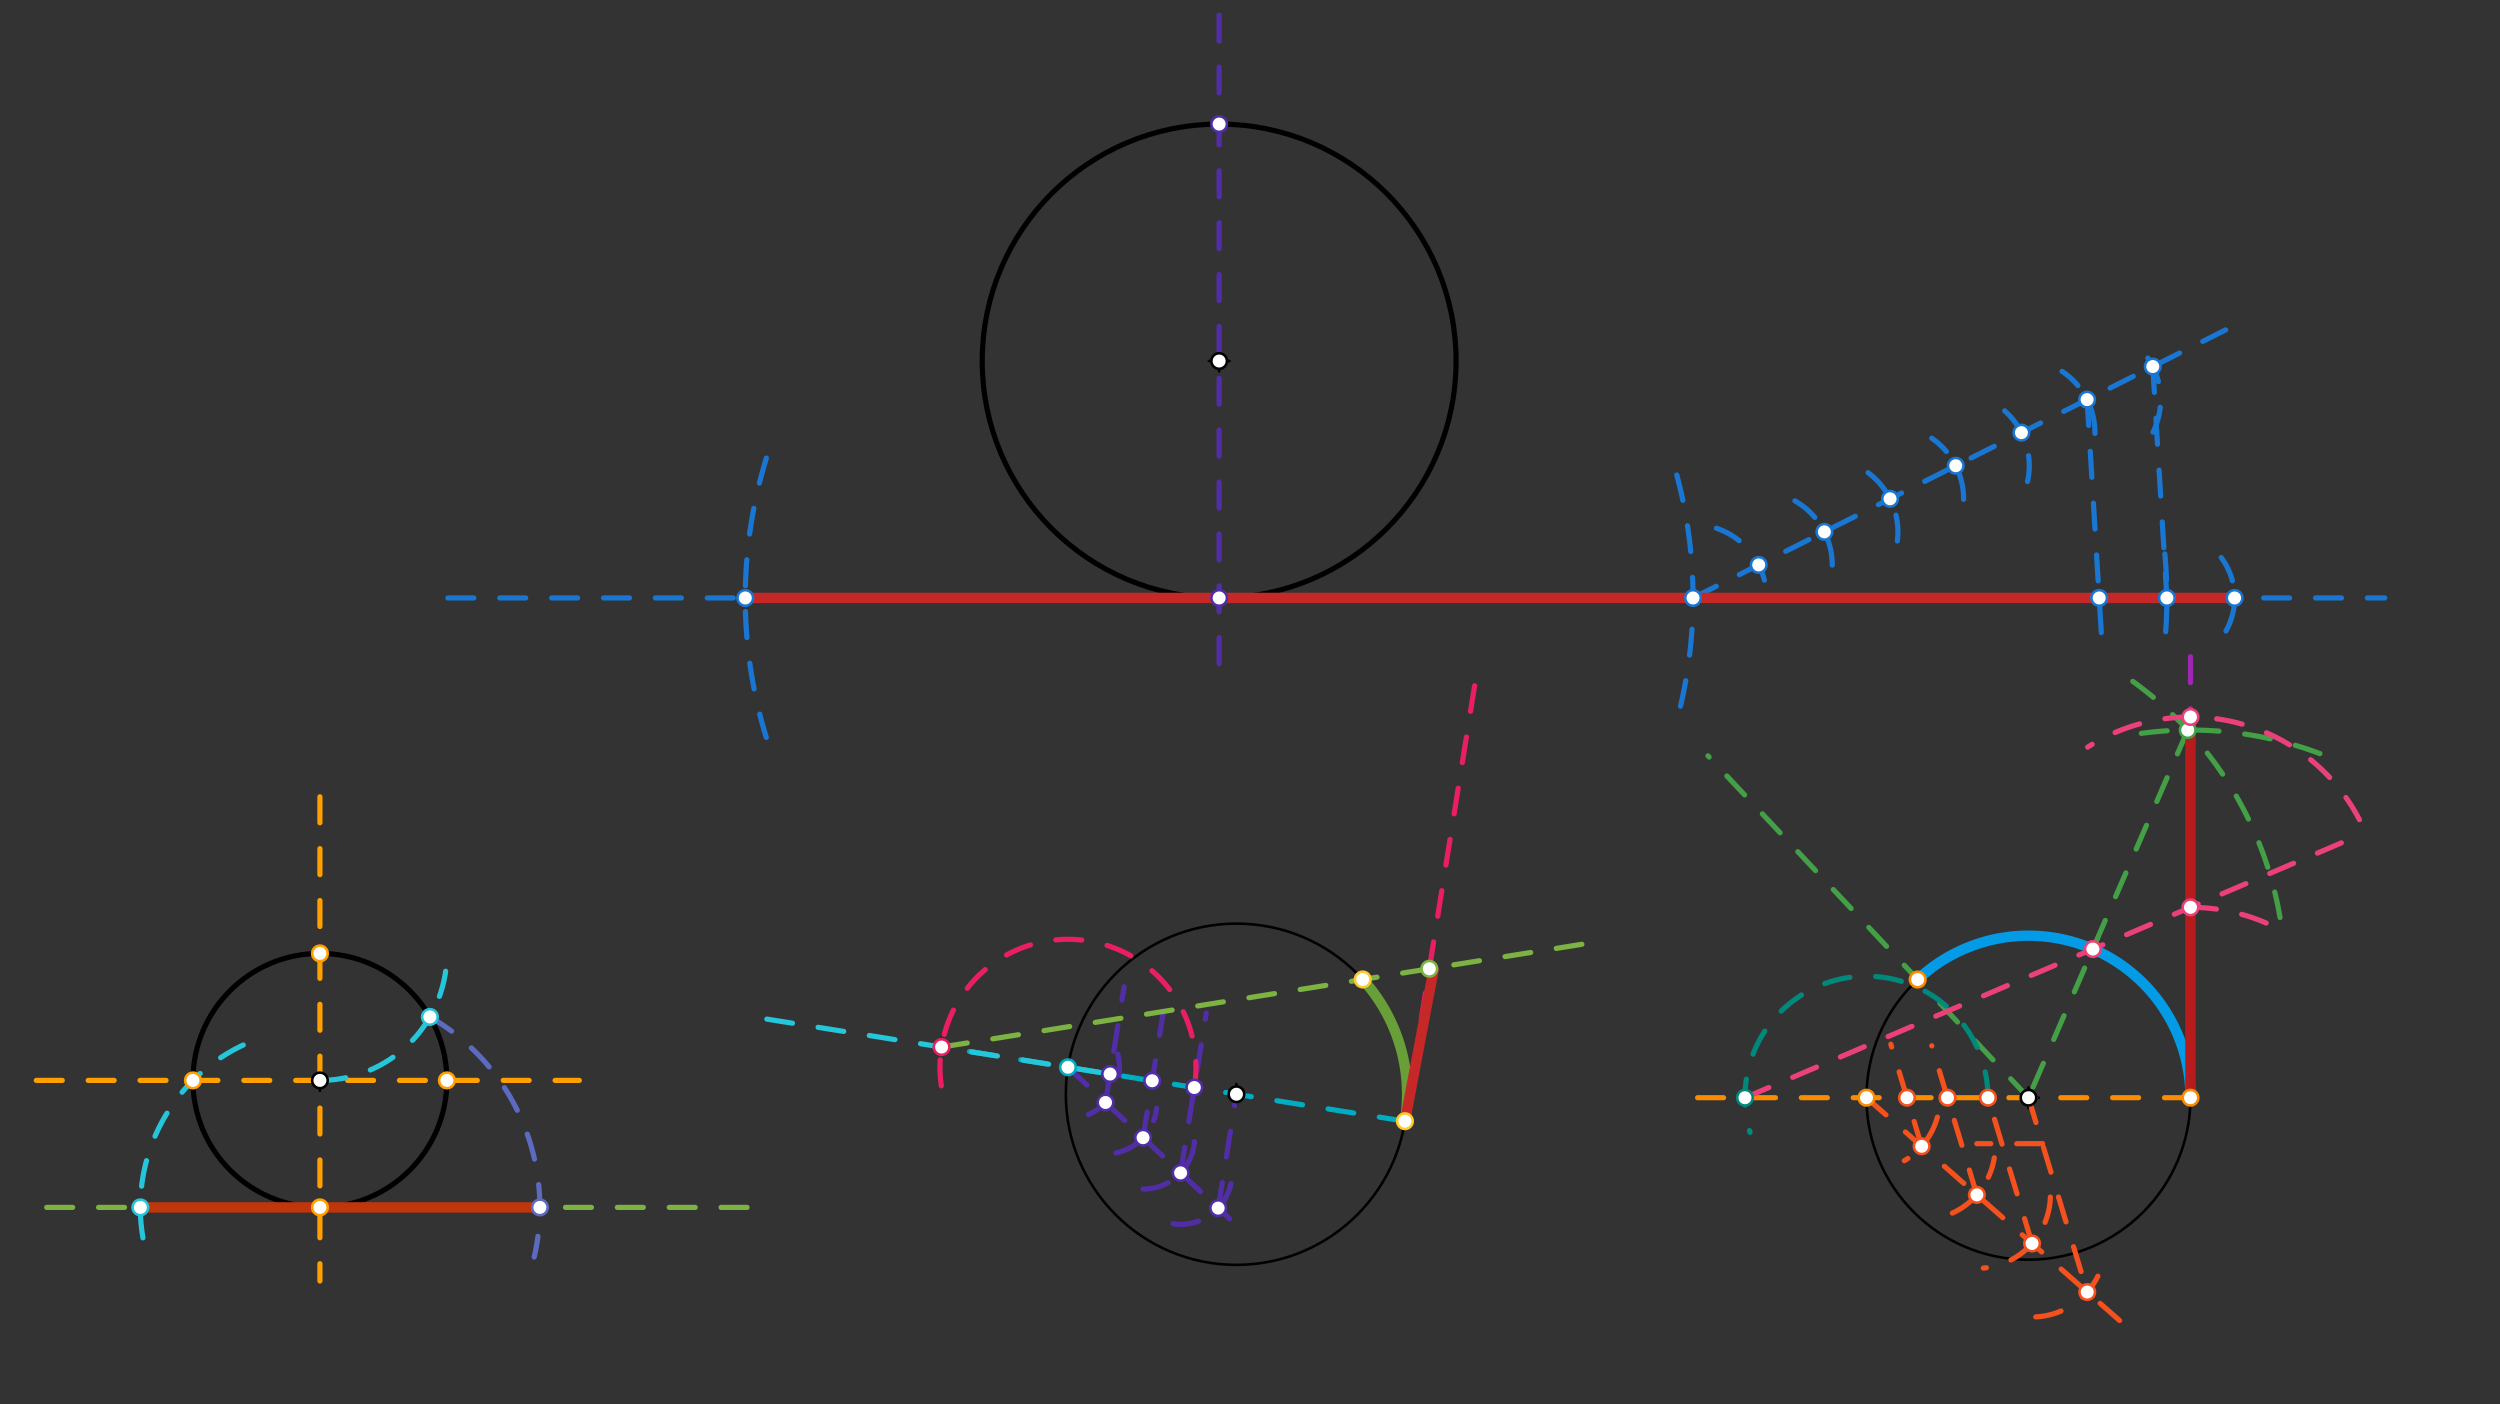 <svg xmlns="http://www.w3.org/2000/svg" class="svg--816" height="100%" preserveAspectRatio="xMidYMid meet" viewBox="0 0 963.78 541.417" width="100%"><rect x="0" y="0" width="963.78" height="541.417" fill="#333333" stroke="none"/><defs><marker id="marker-arrow" markerHeight="16" markerUnits="userSpaceOnUse" markerWidth="24" orient="auto-start-reverse" refX="24" refY="4" viewBox="0 0 24 8"><path d="M 0 0 L 24 4 L 0 8 z" stroke="inherit"></path></marker></defs><g class="aux-layer--949"></g><g class="main-layer--75a"><g class="element--733"><g class="center--a87"><line x1="466" y1="139.177" x2="474" y2="139.177" stroke="#000000" stroke-width="1" stroke-linecap="round"></line><line x1="470" y1="135.177" x2="470" y2="143.177" stroke="#000000" stroke-width="1" stroke-linecap="round"></line><circle class="hit--87b" cx="470" cy="139.177" r="4" stroke="none" fill="transparent"></circle></g><circle cx="470" cy="139.177" fill="none" r="91.341" stroke="#000000" stroke-dasharray="none" stroke-width="2"></circle></g><g class="element--733"><line stroke="#512DA8" stroke-dasharray="10" stroke-linecap="round" stroke-width="2" x1="470" x2="470" y1="5.844" y2="261.844"></line></g><g class="element--733"><line stroke="#1976D2" stroke-dasharray="10" stroke-linecap="round" stroke-width="2" x1="172.667" x2="919.333" y1="230.518" y2="230.518"></line></g><g class="element--733"><path d="M 647.858 272.219 A 182.681 182.681 0 0 0 646.015 181.617" fill="none" stroke="#1976D2" stroke-dasharray="10" stroke-linecap="round" stroke-width="2"></path></g><g class="element--733"><path d="M 295.455 176.605 A 182.681 182.681 0 0 0 295.41 284.284" fill="none" stroke="#1976D2" stroke-dasharray="10" stroke-linecap="round" stroke-width="2"></path></g><g class="element--733"><path d="M 834.899 243.522 A 182.682 182.682 0 0 0 833.686 205.825" fill="none" stroke="#1976D2" stroke-dasharray="10" stroke-linecap="round" stroke-width="2"></path></g><g class="element--733"><line stroke="#1976D2" stroke-dasharray="10" stroke-linecap="round" stroke-width="2" x1="652.681" x2="858" y1="230.518" y2="127.177"></line></g><g class="element--733"><path d="M 661.735 203.656 A 28.346 28.346 0 0 1 680.18 223.637" fill="none" stroke="#1976D2" stroke-dasharray="10" stroke-linecap="round" stroke-width="2"></path></g><g class="element--733"><path d="M 706.348 217.845 A 28.346 28.346 0 0 0 691.461 192.826" fill="none" stroke="#1976D2" stroke-dasharray="10" stroke-linecap="round" stroke-width="2"></path></g><g class="element--733"><path d="M 731.451 208.531 A 28.346 28.346 0 0 0 715.843 179.599" fill="none" stroke="#1976D2" stroke-dasharray="10" stroke-linecap="round" stroke-width="2"></path></g><g class="element--733"><path d="M 756.987 192.503 A 28.346 28.346 0 0 0 744.708 168.932" fill="none" stroke="#1976D2" stroke-dasharray="10" stroke-linecap="round" stroke-width="2"></path></g><g class="element--733"><path d="M 781.646 185.632 A 28.346 28.346 0 0 0 764.589 153.262" fill="none" stroke="#1976D2" stroke-dasharray="10" stroke-linecap="round" stroke-width="2"></path></g><g class="element--733"><path d="M 807.627 167.085 A 28.346 28.346 0 0 0 794.946 143.172" fill="none" stroke="#1976D2" stroke-dasharray="10" stroke-linecap="round" stroke-width="2"></path></g><g class="element--733"><path d="M 830.021 166.599 A 28.346 28.346 0 0 0 826.194 135.687" fill="none" stroke="#1976D2" stroke-dasharray="10" stroke-linecap="round" stroke-width="2"></path></g><g class="element--733"><line stroke="#1976D2" stroke-dasharray="10" stroke-linecap="round" stroke-width="2" x1="829.922" x2="835.363" y1="141.309" y2="230.518"></line></g><g class="element--733"><line stroke="#1976D2" stroke-dasharray="10" stroke-linecap="round" stroke-width="2" x1="804.602" x2="810.654" y1="154.053" y2="253.284"></line></g><g class="element--733"><path d="M 856.303 214.942 A 26.097 26.097 0 0 1 853.983 248.804" fill="none" stroke="#1976D2" stroke-dasharray="10" stroke-linecap="round" stroke-width="2"></path></g><g class="element--733"><line stroke="#C62828" stroke-dasharray="none" stroke-linecap="round" stroke-width="4" x1="287.319" x2="861.46" y1="230.518" y2="230.518"></line></g><g class="element--733"><g class="center--a87"><line x1="119.333" y1="416.51" x2="127.333" y2="416.51" stroke="#000000" stroke-width="1" stroke-linecap="round"></line><line x1="123.333" y1="412.51" x2="123.333" y2="420.51" stroke="#000000" stroke-width="1" stroke-linecap="round"></line><circle class="hit--87b" cx="123.333" cy="416.51" r="4" stroke="none" fill="transparent"></circle></g><circle cx="123.333" cy="416.51" fill="none" r="48.953" stroke="#000000" stroke-dasharray="none" stroke-width="2"></circle></g><g class="element--733"><line stroke="#FFA000" stroke-dasharray="10" stroke-linecap="round" stroke-width="2" x1="14" x2="223.333" y1="416.51" y2="416.51"></line></g><g class="element--733"><line stroke="#FFA000" stroke-dasharray="10" stroke-linecap="round" stroke-width="2" x1="123.333" x2="123.333" y1="307.177" y2="493.844"></line></g><g class="element--733"><line stroke="#7CB342" stroke-dasharray="10" stroke-linecap="round" stroke-width="2" x1="18" x2="290" y1="465.464" y2="465.464"></line></g><g class="element--733"><path d="M 93.776 402.86 A 69.231 69.231 0 0 0 56.766 484.482" fill="none" stroke="#26C6DA" stroke-dasharray="10" stroke-linecap="round" stroke-width="2"></path></g><g class="element--733"><path d="M 123.333 416.51 A 48.953 48.953 0 0 0 172.278 366.618" fill="none" stroke="#26C6DA" stroke-dasharray="10" stroke-linecap="round" stroke-width="2"></path></g><g class="element--733"><path d="M 165.728 392.034 A 84.79 84.79 0 0 1 205.937 484.594" fill="none" stroke="#5C6BC0" stroke-dasharray="10" stroke-linecap="round" stroke-width="2"></path></g><g class="element--733"><line stroke="#BF360C" stroke-dasharray="none" stroke-linecap="round" stroke-width="4" x1="54.103" x2="208.123" y1="465.464" y2="465.464"></line></g><g class="element--733"><g class="center--a87"><line x1="472.667" y1="421.844" x2="480.667" y2="421.844" stroke="#000000" stroke-width="1" stroke-linecap="round"></line><line x1="476.667" y1="417.844" x2="476.667" y2="425.844" stroke="#000000" stroke-width="1" stroke-linecap="round"></line><circle class="hit--87b" cx="476.667" cy="421.844" r="4" stroke="none" fill="transparent"></circle></g><circle cx="476.667" cy="421.844" fill="none" r="65.781" stroke="#000000" stroke-dasharray="none" stroke-width="1"></circle></g><g class="element--733"><path d="M 541.621 432.236 A 65.781 65.781 0 0 0 525.341 377.595" fill="none" stroke="#689F38" stroke-dasharray="none" stroke-linecap="round" stroke-width="4"></path></g><g class="element--733"><line stroke="#00ACC1" stroke-dasharray="10" stroke-linecap="round" stroke-width="2" x1="541.621" x2="364.29" y1="432.236" y2="403.864"></line></g><g class="element--733"><line stroke="#26C6DA" stroke-dasharray="10" stroke-linecap="round" stroke-width="2" x1="424.003" x2="287.327" y1="413.418" y2="391.549"></line></g><g class="element--733"><line stroke="#512DA8" stroke-dasharray="10" stroke-linecap="round" stroke-width="2" x1="411.712" x2="474" y1="411.451" y2="469.844"></line></g><g class="element--733"><path d="M 419.606 429.656 A 19.843 19.843 0 0 0 430.916 406.458" fill="none" stroke="#512DA8" stroke-dasharray="10" stroke-linecap="round" stroke-width="2"></path></g><g class="element--733"><path d="M 430.216 444.451 A 19.843 19.843 0 0 0 445.902 427.278" fill="none" stroke="#512DA8" stroke-dasharray="10" stroke-linecap="round" stroke-width="2"></path></g><g class="element--733"><path d="M 440.666 458.435 A 19.843 19.843 0 0 0 460.45 440.09" fill="none" stroke="#512DA8" stroke-dasharray="10" stroke-linecap="round" stroke-width="2"></path></g><g class="element--733"><path d="M 452.171 471.783 A 19.843 19.843 0 0 0 474.982 452.354" fill="none" stroke="#512DA8" stroke-dasharray="10" stroke-linecap="round" stroke-width="2"></path></g><g class="element--733"><line stroke="#512DA8" stroke-dasharray="10" stroke-linecap="round" stroke-width="2" x1="469.617" x2="476.667" y1="465.734" y2="421.844"></line></g><g class="element--733"><line stroke="#512DA8" stroke-dasharray="10" stroke-linecap="round" stroke-width="2" x1="455.14" x2="465.038" y1="452.164" y2="390.546"></line></g><g class="element--733"><line stroke="#512DA8" stroke-dasharray="10" stroke-linecap="round" stroke-width="2" x1="440.664" x2="448.357" y1="438.593" y2="390.699"></line></g><g class="element--733"><line stroke="#512DA8" stroke-dasharray="10" stroke-linecap="round" stroke-width="2" x1="426.188" x2="433.347" y1="425.022" y2="380.454"></line></g><g class="element--733"><path d="M 460.428 419.246 A 49.336 49.336 0 1 0 364.191 424.706" fill="none" stroke="#E91E63" stroke-dasharray="10" stroke-linecap="round" stroke-width="2"></path></g><g class="element--733"><line stroke="#E91E63" stroke-dasharray="10" stroke-linecap="round" stroke-width="2" x1="541.621" x2="568.504" y1="432.236" y2="264.218"></line></g><g class="element--733"><line stroke="#7CB342" stroke-dasharray="10" stroke-linecap="round" stroke-width="2" x1="362.996" x2="615.072" y1="403.656" y2="363.19"></line></g><g class="element--733"><line stroke="#C62828" stroke-dasharray="none" stroke-linecap="round" stroke-width="4" x1="541.621" x2="552.667" y1="432.237" y2="373.844"></line></g><g class="element--733"><g class="center--a87"><line x1="778" y1="423.177" x2="786" y2="423.177" stroke="#000000" stroke-width="1" stroke-linecap="round"></line><line x1="782" y1="419.177" x2="782" y2="427.177" stroke="#000000" stroke-width="1" stroke-linecap="round"></line><circle class="hit--87b" cx="782" cy="423.177" r="4" stroke="none" fill="transparent"></circle></g><circle cx="782" cy="423.177" fill="none" r="62.454" stroke="#000000" stroke-dasharray="none" stroke-width="1"></circle></g><g class="element--733"><path d="M 844.454 423.177 A 62.454 62.454 0 0 0 739.285 377.615" fill="none" stroke="#039BE5" stroke-dasharray="none" stroke-linecap="round" stroke-width="4"></path></g><g class="element--733"><line stroke="#FB8C00" stroke-dasharray="10" stroke-linecap="round" stroke-width="2" x1="844.454" x2="650" y1="423.177" y2="423.177"></line></g><g class="element--733"><line stroke="#43A047" stroke-dasharray="10" stroke-linecap="round" stroke-width="2" x1="782" x2="658.424" y1="423.177" y2="291.363"></line></g><g class="element--733"><path d="M 825.504 282.717 A 141.732 141.732 0 0 1 895.756 291.056" fill="none" stroke="#43A047" stroke-dasharray="10" stroke-linecap="round" stroke-width="2"></path></g><g class="element--733"><path d="M 878.987 353.71 A 141.732 141.732 0 0 0 821.443 262.124" fill="none" stroke="#43A047" stroke-dasharray="10" stroke-linecap="round" stroke-width="2"></path></g><g class="element--733"><line stroke="#43A047" stroke-dasharray="10" stroke-linecap="round" stroke-width="2" x1="843.401" x2="782" y1="281.449" y2="423.177"></line></g><g class="element--733"><line stroke="#F4511E" stroke-dasharray="10" stroke-linecap="round" stroke-width="2" x1="719.546" x2="818" y1="423.177" y2="509.844"></line></g><g class="element--733"><path d="M 746.887 430.661 A 28.346 28.346 0 0 1 734.162 447.465" fill="none" stroke="#F4511E" stroke-dasharray="10" stroke-linecap="round" stroke-width="2"></path></g><g class="element--733"><path d="M 752.676 467.657 A 28.346 28.346 0 0 0 768.819 446.354" fill="none" stroke="#F4511E" stroke-dasharray="10" stroke-linecap="round" stroke-width="2"></path></g><g class="element--733"><path d="M 790.434 461.494 A 28.346 28.346 0 0 1 764.61 488.872" fill="none" stroke="#F4511E" stroke-dasharray="10" stroke-linecap="round" stroke-width="2"></path></g><g class="element--733"><path d="M 784.829 507.676 A 28.346 28.346 0 0 0 810.859 486.319" fill="none" stroke="#F4511E" stroke-dasharray="10" stroke-linecap="round" stroke-width="2"></path></g><g class="element--733"><line stroke="#F4511E" stroke-dasharray="10" stroke-linecap="round" stroke-width="2" x1="782" x2="804.655" y1="423.177" y2="498.096"></line></g><g class="element--733"><line stroke="#F4511E" stroke-dasharray="10" stroke-linecap="round" stroke-width="2" x1="783.378" x2="766.334" y1="479.367" y2="423.004"></line></g><g class="element--733"><line stroke="#F4511E" stroke-dasharray="10" stroke-linecap="round" stroke-width="2" x1="787.47" x2="762.101" y1="440.905" y2="440.905"></line></g><g class="element--733"><line stroke="#F4511E" stroke-dasharray="10" stroke-linecap="round" stroke-width="2" x1="762.101" x2="744.72" y1="460.637" y2="403.161"></line></g><g class="element--733"><line stroke="#F4511E" stroke-dasharray="10" stroke-linecap="round" stroke-width="2" x1="740.824" x2="728.929" y1="441.907" y2="402.571"></line></g><g class="element--733"><path d="M 766.387 423.177 A 46.84 46.84 0 1 0 674.667 436.587" fill="none" stroke="#00897B" stroke-dasharray="10" stroke-linecap="round" stroke-width="2"></path></g><g class="element--733"><line stroke="#9C27B0" stroke-dasharray="10" stroke-linecap="round" stroke-width="2" x1="844.454" x2="844.454" y1="423.177" y2="251.177"></line></g><g class="element--733"><line stroke="#EC407A" stroke-dasharray="10" stroke-linecap="round" stroke-width="2" x1="672.706" x2="903.245" y1="423.177" y2="324.673"></line></g><g class="element--733"><path d="M 844.454 349.793 A 73.384 73.384 0 0 1 877.518 357.664" fill="none" stroke="#EC407A" stroke-dasharray="10" stroke-linecap="round" stroke-width="2"></path></g><g class="element--733"><path d="M 909.59 315.995 A 73.383 73.383 0 0 0 804.819 288.034" fill="none" stroke="#EC407A" stroke-dasharray="10" stroke-linecap="round" stroke-width="2"></path></g><g class="element--733"><line stroke="#B71C1C" stroke-dasharray="none" stroke-linecap="round" stroke-width="4" x1="844.454" x2="844.454" y1="423.177" y2="276.41"></line></g><g class="element--733"><circle cx="470" cy="139.177" r="3" stroke="#000000" stroke-width="1" fill="#ffffff"></circle>}</g><g class="element--733"><circle cx="470" cy="47.836" r="3" stroke="#512DA8" stroke-width="1" fill="#ffffff"></circle>}</g><g class="element--733"><circle cx="470" cy="230.518" r="3" stroke="#512DA8" stroke-width="1" fill="#ffffff"></circle>}</g><g class="element--733"><circle cx="652.681" cy="230.518" r="3" stroke="#1976D2" stroke-width="1" fill="#ffffff"></circle>}</g><g class="element--733"><circle cx="287.319" cy="230.518" r="3" stroke="#1976D2" stroke-width="1" fill="#ffffff"></circle>}</g><g class="element--733"><circle cx="835.363" cy="230.518" r="3" stroke="#1976D2" stroke-width="1" fill="#ffffff"></circle>}</g><g class="element--733"><circle cx="829.922" cy="141.309" r="3" stroke="#1976D2" stroke-width="1" fill="#ffffff"></circle>}</g><g class="element--733"><circle cx="804.602" cy="154.053" r="3" stroke="#1976D2" stroke-width="1" fill="#ffffff"></circle>}</g><g class="element--733"><circle cx="779.282" cy="166.797" r="3" stroke="#1976D2" stroke-width="1" fill="#ffffff"></circle>}</g><g class="element--733"><circle cx="753.962" cy="179.541" r="3" stroke="#1976D2" stroke-width="1" fill="#ffffff"></circle>}</g><g class="element--733"><circle cx="728.642" cy="192.285" r="3" stroke="#1976D2" stroke-width="1" fill="#ffffff"></circle>}</g><g class="element--733"><circle cx="703.322" cy="205.03" r="3" stroke="#1976D2" stroke-width="1" fill="#ffffff"></circle>}</g><g class="element--733"><circle cx="678.001" cy="217.774" r="3" stroke="#1976D2" stroke-width="1" fill="#ffffff"></circle>}</g><g class="element--733"><circle cx="809.265" cy="230.518" r="3" stroke="#1976D2" stroke-width="1" fill="#ffffff"></circle>}</g><g class="element--733"><circle cx="861.46" cy="230.518" r="3" stroke="#1976D2" stroke-width="1" fill="#ffffff"></circle>}</g><g class="element--733"><circle cx="123.333" cy="416.51" r="3" stroke="#000000" stroke-width="1" fill="#ffffff"></circle>}</g><g class="element--733"><circle cx="74.38" cy="416.51" r="3" stroke="#FFA000" stroke-width="1" fill="#ffffff"></circle>}</g><g class="element--733"><circle cx="172.287" cy="416.51" r="3" stroke="#FFA000" stroke-width="1" fill="#ffffff"></circle>}</g><g class="element--733"><circle cx="123.333" cy="367.557" r="3" stroke="#FFA000" stroke-width="1" fill="#ffffff"></circle>}</g><g class="element--733"><circle cx="123.333" cy="465.464" r="3" stroke="#FFA000" stroke-width="1" fill="#ffffff"></circle>}</g><g class="element--733"><circle cx="54.103" cy="465.464" r="3" stroke="#26C6DA" stroke-width="1" fill="#ffffff"></circle>}</g><g class="element--733"><circle cx="165.728" cy="392.034" r="3" stroke="#26C6DA" stroke-width="1" fill="#ffffff"></circle>}</g><g class="element--733"><circle cx="208.123" cy="465.464" r="3" stroke="#5C6BC0" stroke-width="1" fill="#ffffff"></circle>}</g><g class="element--733"><circle cx="476.667" cy="421.844" r="3" stroke="#000000" stroke-width="1" fill="#ffffff"></circle>}</g><g class="element--733"><circle cx="411.712" cy="411.451" r="3" stroke="#00ACC1" stroke-width="1" fill="#ffffff"></circle>}</g><g class="element--733"><circle cx="541.621" cy="432.236" r="3" stroke="#FFCA28" stroke-width="1" fill="#ffffff"></circle>}</g><g class="element--733"><circle cx="525.341" cy="377.595" r="3" stroke="#FFCA28" stroke-width="1" fill="#ffffff"></circle>}</g><g class="element--733"><circle cx="469.617" cy="465.734" r="3" stroke="#512DA8" stroke-width="1" fill="#ffffff"></circle>}</g><g class="element--733"><circle cx="455.14" cy="452.164" r="3" stroke="#512DA8" stroke-width="1" fill="#ffffff"></circle>}</g><g class="element--733"><circle cx="440.664" cy="438.593" r="3" stroke="#512DA8" stroke-width="1" fill="#ffffff"></circle>}</g><g class="element--733"><circle cx="426.188" cy="425.022" r="3" stroke="#512DA8" stroke-width="1" fill="#ffffff"></circle>}</g><g class="element--733"><circle cx="460.428" cy="419.246" r="3" stroke="#512DA8" stroke-width="1" fill="#ffffff"></circle>}</g><g class="element--733"><circle cx="444.189" cy="416.647" r="3" stroke="#512DA8" stroke-width="1" fill="#ffffff"></circle>}</g><g class="element--733"><circle cx="427.951" cy="414.049" r="3" stroke="#512DA8" stroke-width="1" fill="#ffffff"></circle>}</g><g class="element--733"><circle cx="362.996" cy="403.656" r="3" stroke="#E91E63" stroke-width="1" fill="#ffffff"></circle>}</g><g class="element--733"><circle cx="551.024" cy="373.472" r="3" stroke="#7CB342" stroke-width="1" fill="#ffffff"></circle>}</g><g class="element--733"><circle cx="782" cy="423.177" r="3" stroke="#000000" stroke-width="1" fill="#ffffff"></circle>}</g><g class="element--733"><circle cx="844.454" cy="423.177" r="3" stroke="#FB8C00" stroke-width="1" fill="#ffffff"></circle>}</g><g class="element--733"><circle cx="719.546" cy="423.177" r="3" stroke="#FB8C00" stroke-width="1" fill="#ffffff"></circle>}</g><g class="element--733"><circle cx="739.285" cy="377.615" r="3" stroke="#FB8C00" stroke-width="1" fill="#ffffff"></circle>}</g><g class="element--733"><circle cx="843.401" cy="281.449" r="3" stroke="#43A047" stroke-width="1" fill="#ffffff"></circle>}</g><g class="element--733"><circle cx="804.655" cy="498.096" r="3" stroke="#F4511E" stroke-width="1" fill="#ffffff"></circle>}</g><g class="element--733"><circle cx="783.378" cy="479.367" r="3" stroke="#F4511E" stroke-width="1" fill="#ffffff"></circle>}</g><g class="element--733"><circle cx="762.101" cy="460.637" r="3" stroke="#F4511E" stroke-width="1" fill="#ffffff"></circle>}</g><g class="element--733"><circle cx="740.824" cy="441.907" r="3" stroke="#F4511E" stroke-width="1" fill="#ffffff"></circle>}</g><g class="element--733"><circle cx="766.387" cy="423.177" r="3" stroke="#F4511E" stroke-width="1" fill="#ffffff"></circle>}</g><g class="element--733"><circle cx="750.773" cy="423.177" r="3" stroke="#F4511E" stroke-width="1" fill="#ffffff"></circle>}</g><g class="element--733"><circle cx="735.16" cy="423.177" r="3" stroke="#F4511E" stroke-width="1" fill="#ffffff"></circle>}</g><g class="element--733"><circle cx="672.706" cy="423.177" r="3" stroke="#00897B" stroke-width="1" fill="#ffffff"></circle>}</g><g class="element--733"><circle cx="806.827" cy="365.87" r="3" stroke="#EC407A" stroke-width="1" fill="#ffffff"></circle>}</g><g class="element--733"><circle cx="844.454" cy="349.793" r="3" stroke="#EC407A" stroke-width="1" fill="#ffffff"></circle>}</g><g class="element--733"><circle cx="844.454" cy="276.41" r="3" stroke="#EC407A" stroke-width="1" fill="#ffffff"></circle>}</g></g><g class="snaps-layer--ac6"></g><g class="temp-layer--52d"></g></svg>